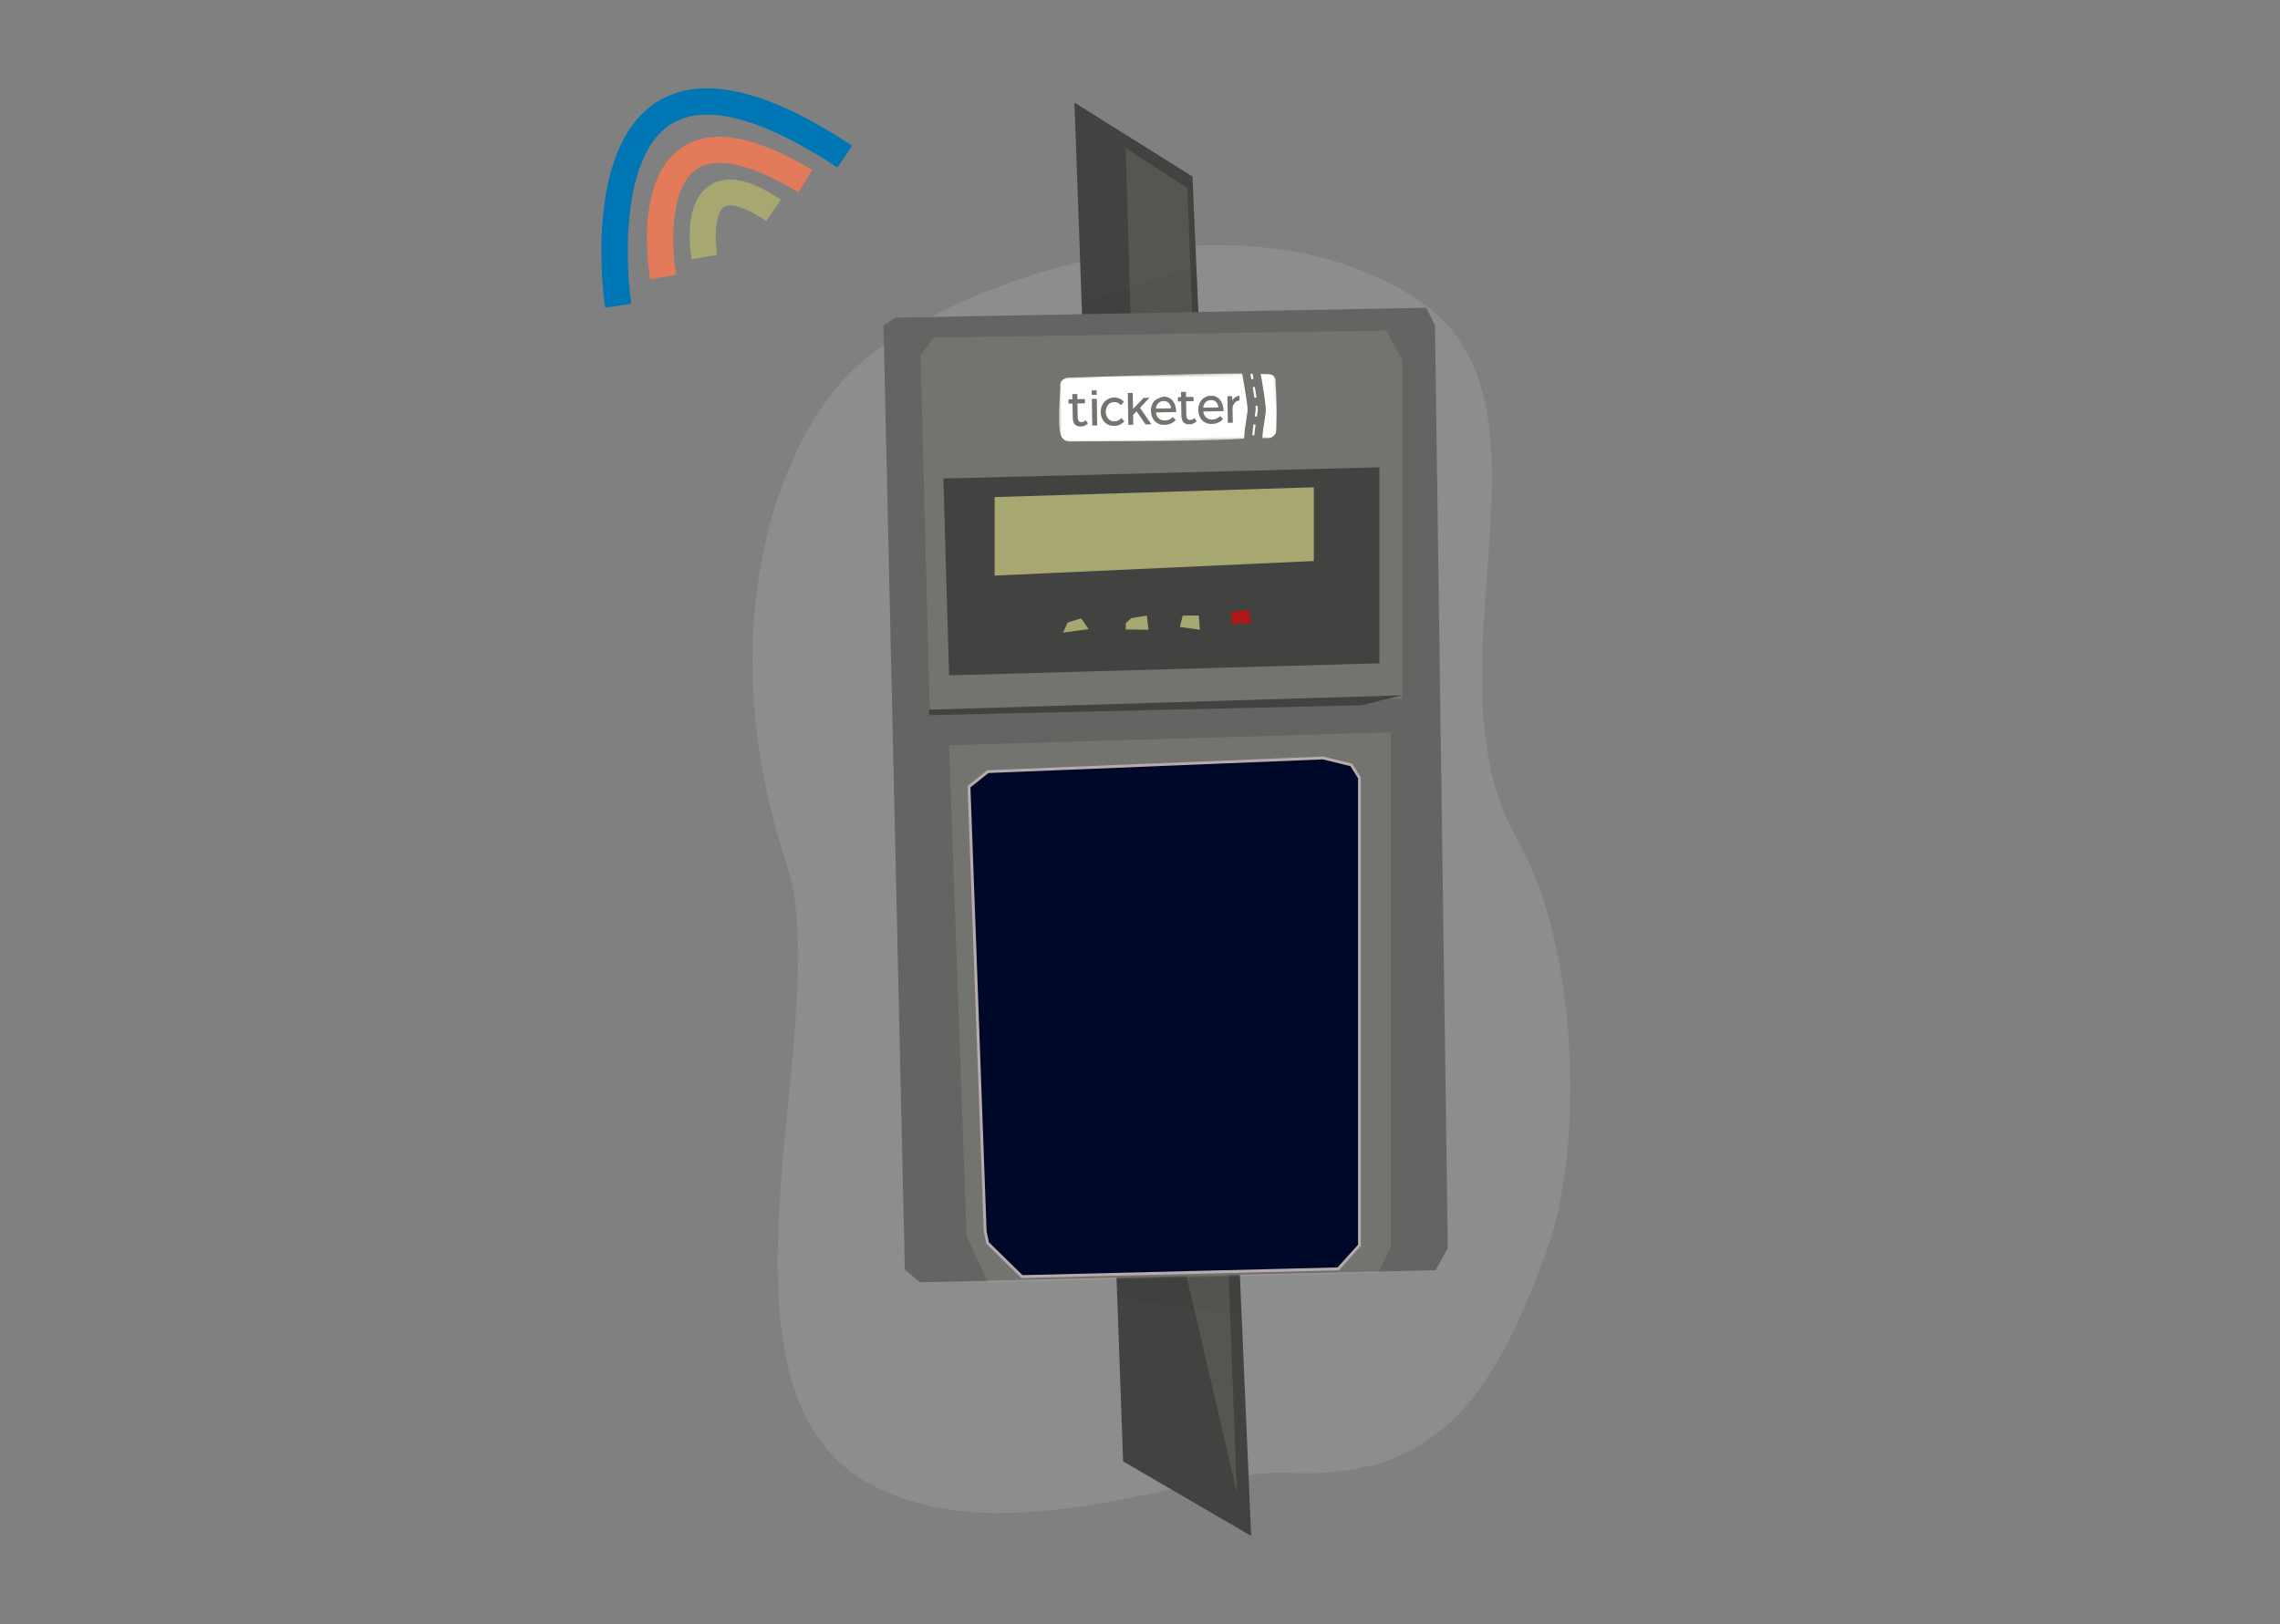 <?xml version="1.0" encoding="UTF-8"?>
<svg width="800px" height="570px" viewBox="0 0 800 570" version="1.1" xmlns="http://www.w3.org/2000/svg" xmlns:xlink="http://www.w3.org/1999/xlink">
    <rect x="0" y="0" width="800" height="570" fill="#808080" stroke="none"/>
    <!-- Generator: Sketch 64 (93537) - https://sketch.com -->
    <title>Product - Tap on-Tap off</title>
    <desc>Created with Sketch.</desc>
    <defs>
        <polyline id="path-1" points="1.293 2.341 1.676 25.683 78.179 24.165 77.798 0.825"></polyline>
        <polyline id="path-3" points="1.293 2.341 1.676 25.683 78.179 24.165 77.798 0.825"></polyline>
        <polyline id="path-5" points="1.293 2.341 1.676 25.683 78.179 24.165 77.798 0.825"></polyline>
        <polygon id="path-7" points="1.293 2.341 1.676 25.683 78.179 24.165 77.798 0.825"></polygon>
        <polygon id="path-9" points="1.293 2.341 1.676 25.683 78.179 24.165 77.798 0.825"></polygon>
        <polyline id="path-11" points="1.293 2.341 1.676 25.683 78.179 24.165 77.798 0.825"></polyline>
        <polygon id="path-13" points="1.293 2.341 1.676 25.683 78.179 24.165 77.798 0.825"></polygon>
        <polyline id="path-15" points="1.293 2.341 1.676 25.683 78.179 24.165 77.798 0.825"></polyline>
        <polyline id="path-17" points="1.293 2.341 1.676 25.683 78.179 24.165 77.798 0.825"></polyline>
        <polyline id="path-19" points="1.293 2.341 1.676 25.683 78.179 24.165 77.798 0.825"></polyline>
        <polyline id="path-21" points="1.293 2.341 1.676 25.683 78.179 24.165 77.798 0.825"></polyline>
        <polyline id="path-23" points="1.293 2.341 1.676 25.683 78.179 24.165 77.798 0.825"></polyline>
    </defs>
    <g id="Product---Tap-on-Tap-off" stroke="none" stroke-width="1" fill="none" fill-rule="evenodd">
        <path d="M532.456,294.716 C498.115,235.286 551.853,141.659 497.871,105.434 C433.929,62.525 330.671,99.811 299.477,129.615 C273.327,154.598 248.501,220.01 276.025,303.382 C294.044,357.956 241.832,487.358 305.817,521.124 C353.607,546.345 419.871,515.092 452.543,516.836 C506.694,519.728 525.37,485.771 542.435,439.782 C556.433,402.057 553.386,330.937 532.456,294.716" id="Fill-1" fill="#FDFCFB" opacity="0.11"></path>
        <polygon id="Fill-3" fill="#424240" points="394.074 512.852 439 539 418.418 61.94 377 36"></polygon>
        <polygon id="Fill-4" fill="#333333" opacity="0.11" points="435 461 392.014 455.509 380 105.969 419.722 93"></polygon>
        <polygon id="Fill-5" fill="#EEECDE" opacity="0.11" points="434 524 404.862 398.428 395 52 416.629 65.976"></polygon>
        <polygon id="Fill-7" fill="#646463" points="503.729 445.741 322.806 450 317.488 445.554 310 114.266 314.25 111.466 500.446 108 503.513 114.272 508 437.951"></polygon>
        <polygon id="Fill-8" fill="#EEECDE" opacity="0.11" points="327.777 118.47 486.423 116 492 126.265 492 245.124 326.245 250 323 124.577"></polygon>
        <polygon id="Fill-10" fill="#424240" points="484 232.774 333.024 237 331 167.944 484 164"></polygon>
        <path d="M242.651,91 C242.616,90.81 241.833,86.297 242.032,81.115 C242.338,73.241 244.71,67.819 249.082,65.003 C255.038,61.169 263.188,62.829 274,70.075 L268.889,77.59 C261.963,72.95 256.417,71.089 254.053,72.611 C250.903,74.641 250.631,83.683 251.648,89.432 L242.651,91 Z" id="Fill-11" fill="#A7A771"></path>
        <path d="M228.111,98 C228.051,97.656 226.627,89.47 227.094,79.905 C227.758,66.227 231.839,56.756 239.219,51.757 C249.442,44.834 264.844,47.487 285,59.646 L280.189,67.498 C263.656,57.525 251.293,54.705 244.441,59.345 C234.362,66.172 235.819,88.418 237.232,96.416 L228.111,98 Z" id="Fill-13" fill="#E37A5A"></path>
        <path d="M212.316,108 C211.976,105.737 204.25,52.368 230.532,35.762 C245.918,26.041 268.954,31.219 299,51.151 L293.864,58.815 C275.494,46.627 250.455,34.084 235.494,43.537 C224.712,50.351 221.42,66.85 220.558,79.491 C219.578,93.844 221.453,106.506 221.471,106.631 L212.316,108 Z" id="Fill-15" fill="#0076B4"></path>
        <polygon id="Fill-17" fill="#A7A771" points="349 202 349 174.447 461 171 461 196.887"></polygon>
        <polygon id="Fill-19" fill="#A7A771" points="374.637 218.429 379.36 217 382 220.766 373 222"></polygon>
        <polygon id="Fill-21" fill="#A7A771" points="396.94 216.934 402.387 216 403 221 395 220.895 395.022 218.649"></polygon>
        <polygon id="Fill-23" fill="#A7A771" points="414.97 216.043 420.648 216 421 221 414 220.029"></polygon>
        <polygon id="Fill-25" fill="#AE1917" points="439 218.716 432 219 432.169 214.773 438.18 214"></polygon>
        <polygon id="Fill-27" fill="#EEECDE" opacity="0.11" points="483.581 446.618 346.583 450 339.161 433.74 333 261.527 488 257 488 437.4"></polygon>
        <g id="Group-66" transform="translate(370, 130)">
            <g id="Group-32" transform="translate(0, -0.157)">
                <mask id="mask-2" fill="white">
                    <use xlink:href="#path-1"></use>
                </mask>
                <g id="Clip-31"></g>
                <path d="M77.539,4.299 C77.539,4.299 78.038,1.4 74.716,1.464 C73.654,1.487 72.964,1.433 72.521,1.371 C72.467,1.368 72.408,1.368 72.354,1.368 C73.248,6.353 74.313,12.895 74.124,14.808 C74.061,15.433 73.918,16.341 73.735,17.492 C73.519,18.833 73.018,21.967 72.93,23.71 C73.974,23.71 74.914,23.751 75.627,23.859 C75.943,23.758 77.889,22.962 77.855,20.925 C77.824,18.887 78.406,15.606 77.539,4.299" id="Fill-30" fill="#FFFFFF" mask="url(#mask-2)"></path>
            </g>
            <g id="Group-35" transform="translate(0, -0.157)">
                <mask id="mask-4" fill="white">
                    <use xlink:href="#path-3"></use>
                </mask>
                <g id="Clip-34"></g>
                <path d="M54.864,10.556 C54.452,10.564 54.082,10.645 53.756,10.799 C53.429,10.953 53.153,11.154 52.922,11.399 C52.695,11.644 52.521,11.927 52.396,12.245 C52.273,12.562 52.207,12.891 52.2,13.225 L57.498,13.119 C57.431,12.396 57.177,11.784 56.731,11.285 C56.286,10.783 55.662,10.542 54.864,10.556" id="Fill-33" fill="#FFFFFF" mask="url(#mask-4)"></path>
            </g>
            <g id="Group-38" transform="translate(0, -0.157)">
                <mask id="mask-6" fill="white">
                    <use xlink:href="#path-5"></use>
                </mask>
                <g id="Clip-37"></g>
                <path d="M38.258,10.886 C37.845,10.894 37.477,10.975 37.15,11.129 C36.824,11.282 36.547,11.484 36.317,11.729 C36.09,11.974 35.913,12.257 35.791,12.574 C35.666,12.892 35.602,13.22 35.593,13.555 L40.892,13.449 C40.826,12.726 40.572,12.113 40.125,11.613 C39.68,11.112 39.057,10.869 38.258,10.886" id="Fill-36" fill="#FFFFFF" mask="url(#mask-6)"></path>
            </g>
            <g id="Group-41" transform="translate(0, -0.157)">
                <mask id="mask-8" fill="white">
                    <use xlink:href="#path-7"></use>
                </mask>
                <g id="Clip-40"></g>
                <path d="M65.366,1.262 C60.246,1.168 45.689,1.256 4.69,2.711 C4.69,2.711 1.871,2.957 2.004,5.607 C2.139,8.259 0.769,19.088 2.191,22.662 C2.191,22.662 2.501,24.741 4.962,25.072 C4.962,25.072 50.296,25.119 64.395,24.241 C64.988,24.183 65.728,24.11 66.545,24.041 C66.564,22.218 66.907,19.788 67.445,16.417 C67.593,15.489 67.734,14.612 67.78,14.178 C67.815,12.901 66.842,6.737 65.844,1.278 C65.678,1.272 65.518,1.266 65.366,1.262 L65.366,1.262 Z M10.611,19.553 C10.222,19.728 9.754,19.821 9.214,19.831 C8.259,19.85 7.555,19.597 7.104,19.069 C6.65,18.542 6.413,17.707 6.395,16.569 L6.318,11.779 L4.933,11.808 L4.908,10.3 L6.293,10.271 L6.262,8.458 L8.002,8.423 L8.033,10.238 L10.663,10.186 L10.686,11.694 L8.058,11.746 L8.133,16.353 C8.145,17.102 8.266,17.617 8.496,17.894 C8.725,18.172 9.047,18.307 9.459,18.299 C9.796,18.29 10.07,18.232 10.289,18.12 C10.505,18.008 10.721,17.844 10.937,17.624 L11.748,18.714 C11.38,19.098 11.002,19.377 10.611,19.553 L10.611,19.553 Z M14.989,19.456 L13.249,19.489 L13.095,10.136 L14.835,10.103 L14.989,19.456 Z M14.814,8.701 L13.074,8.735 L13.047,7.168 L14.787,7.133 L14.814,8.701 Z M23.043,19.144 C22.461,19.445 21.783,19.603 21.01,19.618 C20.288,19.632 19.633,19.52 19.043,19.285 C18.453,19.049 17.949,18.716 17.536,18.288 C17.124,17.86 16.804,17.343 16.573,16.737 C16.344,16.133 16.224,15.468 16.211,14.743 C16.203,14.06 16.307,13.414 16.53,12.805 C16.75,12.199 17.068,11.665 17.48,11.208 C17.891,10.749 18.38,10.386 18.951,10.111 C19.519,9.839 20.153,9.696 20.85,9.682 C21.608,9.667 22.28,9.794 22.866,10.064 C23.45,10.334 23.951,10.706 24.373,11.181 L23.251,12.35 C22.974,12.008 22.642,11.738 22.253,11.545 C21.862,11.351 21.403,11.26 20.875,11.27 C20.411,11.281 19.997,11.378 19.631,11.567 C19.267,11.754 18.962,12.01 18.717,12.33 C18.469,12.649 18.284,13.015 18.153,13.426 C18.026,13.84 17.964,14.265 17.972,14.708 C17.979,15.138 18.053,15.555 18.197,15.962 C18.338,16.367 18.538,16.727 18.793,17.036 C19.049,17.345 19.363,17.59 19.733,17.771 C20.103,17.952 20.521,18.039 20.985,18.029 C21.513,18.018 21.985,17.906 22.4,17.688 C22.814,17.472 23.155,17.188 23.421,16.834 L24.504,17.979 C24.111,18.457 23.625,18.845 23.043,19.144 L23.043,19.144 Z M31.932,19.119 L28.799,14.494 L27.583,15.765 L27.641,19.204 L25.901,19.24 L25.718,8.072 L27.459,8.039 L27.55,13.692 L31.257,9.777 L33.346,9.736 L29.999,13.262 L33.999,19.078 L31.932,19.119 Z M35.895,16.043 C36.061,16.388 36.284,16.685 36.558,16.934 C36.833,17.186 37.146,17.379 37.496,17.52 C37.847,17.661 38.213,17.728 38.602,17.719 C39.361,17.705 39.984,17.559 40.469,17.279 C40.955,17.003 41.306,16.735 41.521,16.475 L42.525,17.541 C42.423,17.663 42.271,17.821 42.067,18.012 C41.864,18.205 41.6,18.392 41.273,18.571 C40.949,18.752 40.564,18.911 40.121,19.046 C39.681,19.183 39.173,19.258 38.608,19.269 C37.911,19.283 37.271,19.175 36.687,18.945 C36.105,18.714 35.602,18.384 35.182,17.948 C34.762,17.514 34.435,16.99 34.201,16.378 C33.966,15.765 33.841,15.084 33.828,14.334 C33.816,13.649 33.916,13.007 34.126,12.406 C34.334,11.806 34.635,11.283 35.028,10.838 C35.421,10.396 37.577,9.37 38.232,9.358 C39.005,9.341 39.672,9.482 40.232,9.781 C40.791,10.078 41.25,10.477 41.614,10.98 C41.978,11.482 42.248,12.06 42.427,12.714 C42.604,13.368 42.699,14.049 42.712,14.762 L35.614,14.901 C35.635,15.318 35.729,15.698 35.895,16.043 L35.895,16.043 Z M48.732,18.795 C48.344,18.972 47.878,19.065 47.335,19.076 C46.381,19.094 45.678,18.839 45.225,18.311 C44.772,17.786 44.535,16.951 44.518,15.811 L44.439,11.025 L43.3,11.046 L43.275,9.538 L44.414,9.518 L44.385,7.702 L46.125,7.667 L46.155,9.482 L48.782,9.43 L48.807,10.938 L46.179,10.99 L46.254,15.597 C46.265,16.346 46.387,16.861 46.616,17.138 C46.849,17.414 47.169,17.549 47.581,17.541 C47.915,17.534 48.192,17.476 48.41,17.364 C48.626,17.252 48.845,17.088 49.059,16.868 L49.87,17.958 C49.502,18.342 49.125,18.621 48.732,18.795 L48.732,18.795 Z M52.502,15.713 C52.668,16.06 52.888,16.357 53.165,16.606 C53.439,16.855 53.751,17.05 54.1,17.19 C54.452,17.331 54.822,17.399 55.206,17.391 C55.967,17.375 56.589,17.229 57.075,16.951 C57.56,16.672 57.911,16.405 58.127,16.145 L59.129,17.212 C59.027,17.335 58.876,17.491 58.672,17.684 C58.47,17.877 58.206,18.062 57.88,18.243 C57.553,18.423 57.171,18.581 56.728,18.718 C56.285,18.853 55.78,18.928 55.212,18.938 C54.516,18.953 53.878,18.845 53.292,18.614 C52.709,18.386 52.208,18.054 51.788,17.617 C51.369,17.186 51.04,16.662 50.805,16.049 C50.57,15.437 50.445,14.755 50.433,14.004 C50.423,13.32 50.52,12.679 50.73,12.076 C50.94,11.476 51.24,10.955 51.635,10.51 C52.025,10.066 52.495,9.711 53.036,9.445 C53.581,9.181 54.181,9.042 54.84,9.027 C55.612,9.013 56.279,9.154 56.836,9.451 C57.395,9.748 57.857,10.149 58.219,10.652 C58.582,11.154 58.853,11.732 59.032,12.386 C59.21,13.038 59.304,13.721 59.316,14.431 L52.223,14.573 C52.242,14.988 52.333,15.368 52.502,15.713 L52.502,15.713 Z M64.927,10.681 C64.599,10.701 64.293,10.78 64.015,10.917 C63.701,11.071 63.431,11.283 63.204,11.549 C62.975,11.815 62.796,12.122 62.666,12.473 C62.539,12.826 62.474,13.196 62.483,13.584 L62.562,18.513 L60.821,18.546 L60.684,10.089 C60.68,9.8 60.668,9.503 60.649,9.194 L62.312,9.162 L62.395,10.668 C62.495,10.506 62.63,10.325 62.794,10.128 C62.959,9.931 63.158,9.748 63.393,9.582 C63.628,9.416 63.905,9.272 64.216,9.154 C64.424,9.075 64.651,9.019 64.898,8.99 L64.927,10.681 Z" id="Fill-39" fill="#FFFFFF" mask="url(#mask-8)"></path>
            </g>
            <g id="Group-44" transform="translate(0, -0.157)">
                <mask id="mask-10" fill="white">
                    <use xlink:href="#path-9"></use>
                </mask>
                <g id="Clip-43"></g>
                <path d="M70.515,12.6 C70.565,13.099 70.592,13.504 70.598,13.799 C70.6,13.95 70.596,14.073 70.588,14.164 C70.542,14.621 70.419,15.388 70.278,16.266 L70.995,16.391 C71.141,15.5 71.263,14.721 71.313,14.243 C71.326,14.119 71.33,13.969 71.328,13.784 C71.321,13.467 71.292,13.041 71.24,12.522 L70.515,12.6 Z" id="Fill-42" fill="#FFFFFF" mask="url(#mask-10)"></path>
            </g>
            <g id="Group-47" transform="translate(0, -0.157)">
                <mask id="mask-12" fill="white">
                    <use xlink:href="#path-11"></use>
                </mask>
                <g id="Clip-46"></g>
                <path d="M69.396,22.883 L70.126,22.928 C70.18,21.981 70.319,20.76 70.554,19.196 L69.833,19.082 C69.598,20.669 69.454,21.913 69.396,22.883" id="Fill-45" fill="#FFFFFF" mask="url(#mask-12)"></path>
            </g>
            <g id="Group-50" transform="translate(0, -0.157)">
                <mask id="mask-14" fill="white">
                    <use xlink:href="#path-13"></use>
                </mask>
                <g id="Clip-49"></g>
                <path d="M69.802,3.119 C69.688,2.468 69.582,1.868 69.486,1.345 C69.237,1.343 68.987,1.341 68.742,1.337 C68.844,1.891 68.96,2.543 69.085,3.256 L69.802,3.119 Z" id="Fill-48" fill="#FFFFFF" mask="url(#mask-14)"></path>
            </g>
            <g id="Group-53" transform="translate(0, -0.157)">
                <mask id="mask-16" fill="white">
                    <use xlink:href="#path-15"></use>
                </mask>
                <g id="Clip-52"></g>
                <path d="M70.157,9.795 L70.879,9.678 C70.721,8.6 70.521,7.338 70.286,5.925 L69.567,6.056 C69.802,7.462 70.001,8.721 70.157,9.795" id="Fill-51" fill="#FFFFFF" mask="url(#mask-16)"></path>
            </g>
            <g id="Group-56" transform="translate(0, -0.157)">
                <mask id="mask-18" fill="white">
                    <use xlink:href="#path-17"></use>
                </mask>
                <g id="Clip-55"></g>
                <path d="M72.348,1.344 C72.35,1.352 72.352,1.36 72.352,1.369 C72.408,1.369 72.466,1.371 72.521,1.371 C72.458,1.36 72.4,1.352 72.348,1.344" id="Fill-54" fill="#FFFFFF" mask="url(#mask-18)"></path>
            </g>
            <g id="Group-59" transform="translate(0, -0.157)">
                <mask id="mask-20" fill="white">
                    <use xlink:href="#path-19"></use>
                </mask>
                <g id="Clip-58"></g>
                <path d="M65.845,1.272 C65.696,1.268 65.538,1.266 65.367,1.262 C65.519,1.268 65.679,1.272 65.847,1.278 C65.845,1.276 65.845,1.274 65.845,1.272" id="Fill-57" fill="#FFFFFF" mask="url(#mask-20)"></path>
            </g>
            <g id="Group-62" transform="translate(0, -0.157)">
                <mask id="mask-22" fill="white">
                    <use xlink:href="#path-21"></use>
                </mask>
                <g id="Clip-61"></g>
                <path d="M72.921,23.933 C73.887,23.936 75.413,23.927 75.627,23.859 C74.914,23.753 73.975,23.709 72.931,23.711 C72.927,23.788 72.923,23.863 72.921,23.933" id="Fill-60" fill="#FFFFFF" mask="url(#mask-22)"></path>
            </g>
            <g id="Group-65" transform="translate(0, -0.157)">
                <mask id="mask-24" fill="white">
                    <use xlink:href="#path-23"></use>
                </mask>
                <g id="Clip-64"></g>
                <path d="M66.546,24.077 L66.546,24.04 C65.727,24.111 64.989,24.181 64.396,24.241 C65.226,24.19 65.947,24.136 66.546,24.077" id="Fill-63" fill="#FFFFFF" mask="url(#mask-24)"></path>
            </g>
        </g>
        <polygon id="Fill-67" stroke="#B7ABAB" fill="#000829" points="346.625 270.793 340 276.089 345.68 432.209 346.549 436.225 358.555 448 469.566 445.289 477 437.002 477 272.978 474.161 268.442 464.222 266"></polygon>
        <polygon id="Fill-69" fill="#424240" points="326 249.049 492 244 477.656 247.499 326.006 251"></polygon>
    </g>
</svg>